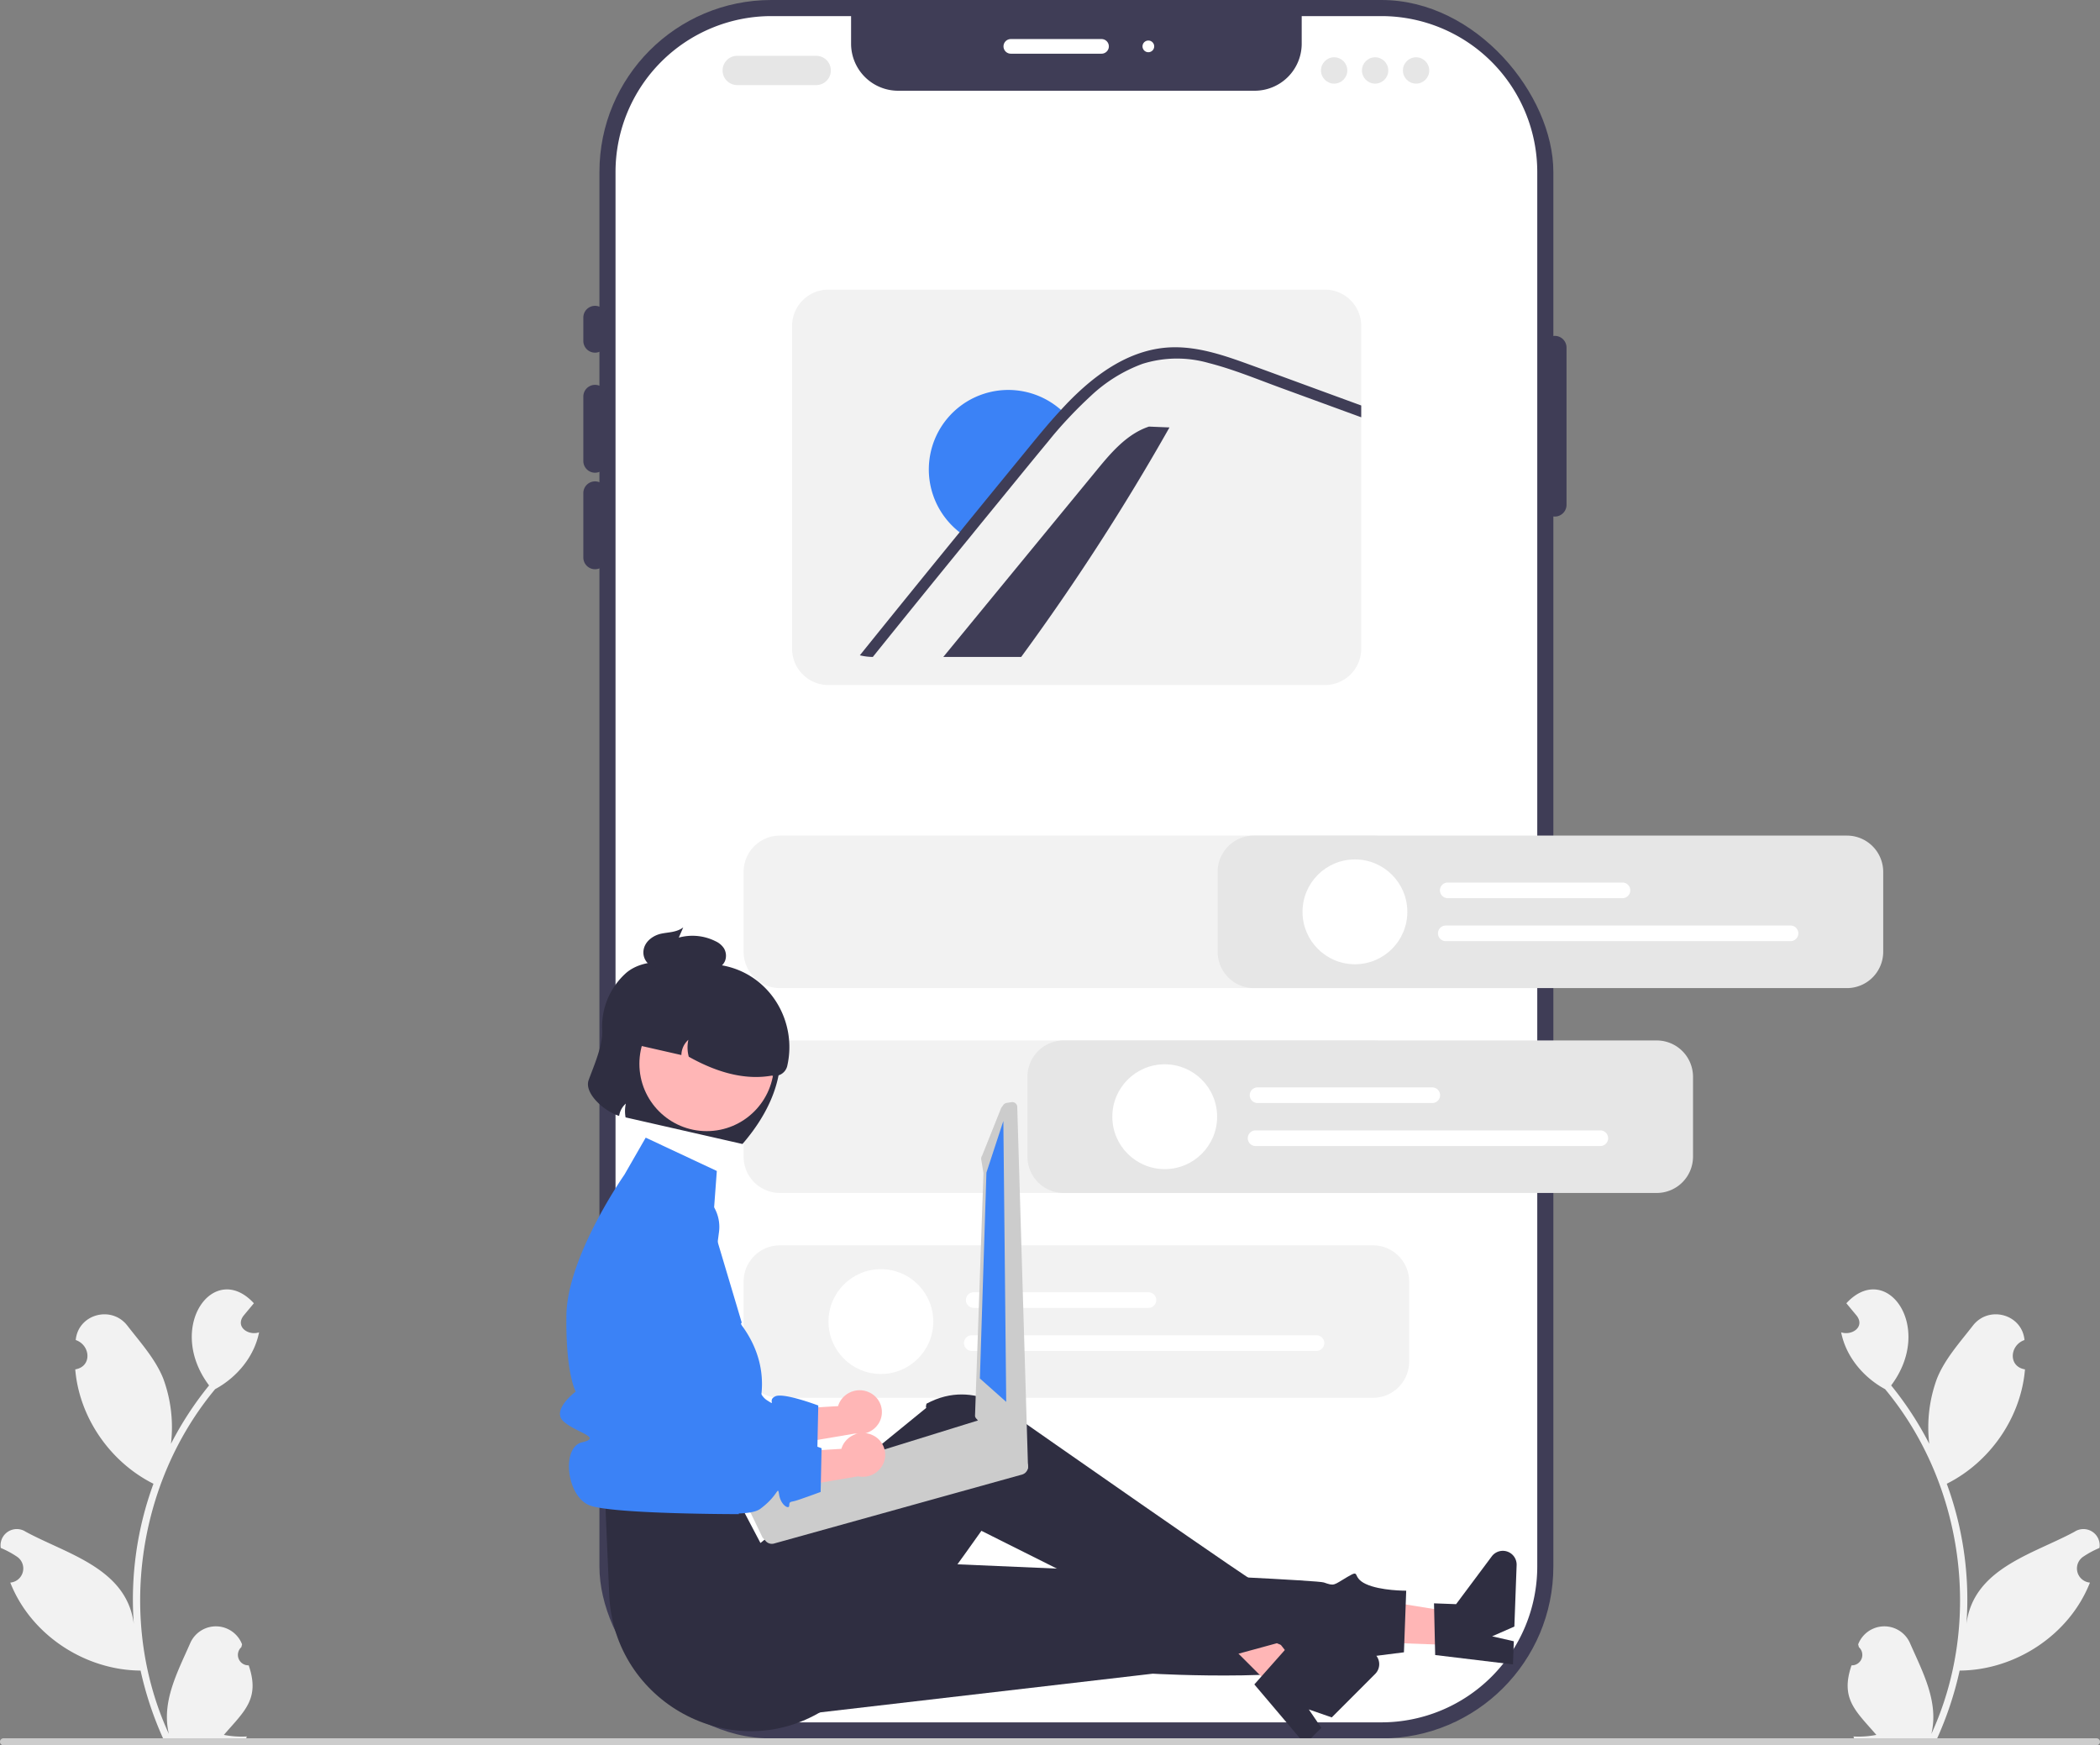 <svg xmlns="http://www.w3.org/2000/svg" width="717.67" height="596.329" viewBox="0 0 717.67 596.329" xmlns:xlink="http://www.w3.org/1999/xlink" role="img" artist="Katerina Limpitsouni" source="https://undraw.co/"><rect x="0" y="0" width="717.67" height="596.329" fill="#808080" stroke="none"/><rect x="204.855" width="326" height="594" rx="58.728" fill="#3f3d56"/><path d="M766.52,210.568v476.54a53.292,53.292,0,0,1-53.23,53.23h-208.54a53.292,53.292,0,0,1-53.23-53.23v-476.54a53.292,53.292,0,0,1,53.23-53.23h27.27v9.42a16.081,16.081,0,0,0,16.08,16.08h121.84a16.081,16.081,0,0,0,16.08-16.08v-9.42h27.27A53.292,53.292,0,0,1,766.52,210.568Z" transform="translate(-241.165 -151.835)" fill="#fff"/><path d="M444.52,272.335a4.005,4.005,0,0,1-4-4v-8a4,4,0,0,1,8,0v8A4.005,4.005,0,0,1,444.52,272.335Z" transform="translate(-241.165 -151.835)" fill="#3f3d56"/><path d="M444.52,313.357a4.005,4.005,0,0,1-4-4V287.335a4,4,0,0,1,8,0v22.021A4.005,4.005,0,0,1,444.52,313.357Z" transform="translate(-241.165 -151.835)" fill="#3f3d56"/><path d="M444.52,346.335a4.005,4.005,0,0,1-4-4V320.314a4,4,0,0,1,8,0v22.021A4.005,4.005,0,0,1,444.52,346.335Z" transform="translate(-241.165 -151.835)" fill="#3f3d56"/><path d="M772.52,328.335a4.005,4.005,0,0,1-4-4V270.602a4,4,0,0,1,8,0v53.733A4.005,4.005,0,0,1,772.52,328.335Z" transform="translate(-241.165 -151.835)" fill="#3f3d56"/><path d="M617.612,170.181h-31a2.5,2.5,0,0,1,0-5h31a2.5,2.5,0,0,1,0,5Z" transform="translate(-241.165 -151.835)" fill="#fff"/><circle cx="392.447" cy="15.846" r="2" fill="#fff"/><path d="M873.917,720.853a3.564,3.564,0,0,0,2.524-6.201c-.093-.356-.16-.612-.253-.968a9.575,9.575,0,0,1,17.749-.336c4.318,9.846,9.881,20.028,7.267,30.943,17.594-38.227,11.037-85.508-15.81-117.8-7.374-3.971-13.387-11.093-15.014-19.414,3.642,1.195,8.14-1.8,5.374-5.598-1.197-1.45-2.405-2.889-3.602-4.339,13.65-14.818,30.301,8.108,15.31,28.074a114.265,114.265,0,0,1,13.024,19.951,48.043,48.043,0,0,1,2.656-22.342c2.682-6.649,7.775-12.276,12.252-18.044,5.443-7.029,16.813-3.918,17.639,4.928-5.069,1.72-5.659,9.071.166,10.02-1.367,16.483-11.982,31.721-26.732,39.085a114.71,114.71,0,0,1,6.725,47.885c2.435-19.011,22.771-23.812,36.944-31.494a5.549,5.549,0,0,1,8.516,5.54,32.051,32.051,0,0,0-5.589,3.017,4.844,4.844,0,0,0,2.335,8.821c-7.011,17.839-25.462,29.949-44.529,30.064a117.929,117.929,0,0,1-7.701,23.201l-28.298.269c-.104-.313-.199-.637-.293-.951a32.153,32.153,0,0,0,7.826-.541c-7.008-8.139-12.407-12.274-8.483-23.767Z" transform="translate(-241.165 -151.835)" fill="#f2f2f2"/><path d="M326.162,720.853a3.564,3.564,0,0,1-2.524-6.201c.093-.356.16-.612.253-.968a9.575,9.575,0,0,0-17.749-.336c-4.318,9.846-9.881,20.028-7.267,30.943-17.594-38.227-11.037-85.508,15.81-117.8,7.374-3.971,13.387-11.093,15.014-19.414-3.642,1.195-8.14-1.8-5.374-5.598,1.197-1.45,2.405-2.889,3.602-4.339-13.65-14.818-30.301,8.108-15.31,28.074a114.265,114.265,0,0,0-13.024,19.951,48.043,48.043,0,0,0-2.656-22.342c-2.682-6.649-7.775-12.276-12.252-18.044-5.443-7.029-16.813-3.918-17.639,4.928,5.069,1.72,5.659,9.071-.166,10.02,1.367,16.483,11.982,31.721,26.732,39.085a114.71,114.71,0,0,0-6.725,47.885c-2.435-19.011-22.771-23.812-36.944-31.494a5.549,5.549,0,0,0-8.516,5.54,32.051,32.051,0,0,1,5.589,3.017,4.844,4.844,0,0,1-2.335,8.821c7.011,17.839,25.462,29.949,44.529,30.064a117.929,117.929,0,0,0,7.701,23.201l28.298.269c.104-.313.199-.637.293-.951a32.153,32.153,0,0,1-7.826-.541c7.008-8.139,12.407-12.274,8.483-23.767Z" transform="translate(-241.165 -151.835)" fill="#f2f2f2"/><path d="M520.106,180.908h-27a5,5,0,0,1,0-10h27a5,5,0,0,1,0,10Z" transform="translate(-241.165 -151.835)" fill="#e6e6e6"/><circle cx="455.941" cy="24.073" r="4.5" fill="#e6e6e6"/><circle cx="469.941" cy="24.073" r="4.5" fill="#e6e6e6"/><circle cx="483.941" cy="24.073" r="4.5" fill="#e6e6e6"/><path d="M693.959,250.793h-169.7a12.417,12.417,0,0,0-12.4,12.4v110.31a12.417,12.417,0,0,0,12.4,12.4h169.7a12.411,12.411,0,0,0,12.4-12.4v-110.31A12.411,12.411,0,0,0,693.959,250.793Z" transform="translate(-241.165 -151.835)" fill="#f2f2f2"/><path d="M640.832,297.884a791.404,791.404,0,0,1-50.682,78.42H563.538q26.146-31.853,52.332-63.706c5.008-6.114,10.443-12.52,17.955-15.005Z" transform="translate(-241.165 -151.835)" fill="#3f3d56"/><path d="M605.466,293.536c-2.776,2.892-5.435,5.901-7.939,9.026-5.513,6.638-10.948,13.335-16.402,20.013-3.397,4.154-6.794,8.308-10.152,12.462a24.789,24.789,0,0,1-3.028-2.29A27.161,27.161,0,0,1,602.651,290.974,25.035,25.035,0,0,1,605.466,293.536Z" transform="translate(-241.165 -151.835)" fill="#3b82f6"/><path d="M706.359,290.382v4.03l-1.8-.66-25.33-9.26c-8.25-3.01-16.48-6.45-25-8.62a39.402,39.402,0,0,0-22.64.29,51.95,51.95,0,0,0-17.64,10.95c-2.25,2.08-4.43,4.21-6.54,6.42-.69.73-1.38,1.46-2.06,2.19-2.04,2.22-4.01,4.49-5.88,6.84-5.51,6.64-10.95,13.34-16.4,20.01-3.4,4.16-6.8,8.31-10.16,12.46q-16.83,20.595-33.46,41.27a19.537,19.537,0,0,1-4.43-.56q16.965-21.075,34.09-42.04.39-.48.78-.96c1.34-1.67,2.71-3.35,4.07-5.02q8.535-10.455,17.08-20.89c4.14-5.06,8.25-10.14,12.71-14.94.27-.31.55-.61.84-.92.43-.46.86-.91,1.3-1.38,9.69-10.01,21.78-18.86,36.26-19.1,8.52-.13,16.75,2.57,24.67,5.42,8.53,3.09,17.03,6.23,25.55,9.35Z" transform="translate(-241.165 -151.835)" fill="#3f3d56"/><path d="M710.35,629.454H507.691a12.413,12.413,0,0,1-12.399-12.399V589.742a12.413,12.413,0,0,1,12.399-12.399H710.35a12.413,12.413,0,0,1,12.399,12.399v27.313A12.413,12.413,0,0,1,710.35,629.454Z" transform="translate(-241.165 -151.835)" fill="#f2f2f2"/><path d="M710.35,489.454H507.691a12.413,12.413,0,0,1-12.399-12.399V449.742a12.413,12.413,0,0,1,12.399-12.399H710.35a12.413,12.413,0,0,1,12.399,12.399v27.313A12.413,12.413,0,0,1,710.35,489.454Z" transform="translate(-241.165 -151.835)" fill="#f2f2f2"/><path d="M710.35,559.454H507.691a12.413,12.413,0,0,1-12.399-12.399V519.742a12.413,12.413,0,0,1,12.399-12.399H710.35a12.413,12.413,0,0,1,12.399,12.399v27.313A12.413,12.413,0,0,1,710.35,559.454Z" transform="translate(-241.165 -151.835)" fill="#f2f2f2"/><path d="M633.641,598.724H573.93a2.671,2.671,0,0,1,0-5.342H633.641a2.671,2.671,0,0,1,0,5.342Z" transform="translate(-241.165 -151.835)" fill="#fff"/><path d="M691.072,613.415H573.262a2.671,2.671,0,0,1,0-5.342h117.81a2.671,2.671,0,0,1,0,5.342Z" transform="translate(-241.165 -151.835)" fill="#fff"/><circle cx="301.042" cy="451.563" r="17.909" fill="#fff"/><path d="M538.216,627.589a7.744,7.744,0,0,0-10.203,3.547,7.431,7.431,0,0,0-.44,1.147l-26.969,1.612-3.997,13.972,36.706-6.202a7.723,7.723,0,0,0,8.487-4.106A7.391,7.391,0,0,0,538.4,627.676Q538.309,627.631,538.216,627.589Z" transform="translate(-241.165 -151.835)" fill="#ffb6b6"/><path d="M478.687,558.67l0,0a13.373,13.373,0,0,0-18.045,9.162l-7.415,29.943,1.395,52.384s38.702,7.426,45.199,2.653,5.887-8.327,6.497-4.774,3.399,5.045,3.437,3.631.354-1.172,1.973-1.598,8.765-3.06,8.765-3.06l.32-14.935s-11.814-4.479-14.68-3.142.61,3.554-2.866,1.336-3.856-9.216-4.45-2.909-2.334,7.482-4.94,4.677-14.681-1.013-14.681-1.013l7.683-58.23A13.373,13.373,0,0,0,478.687,558.67Z" transform="translate(-241.165 -151.835)" fill="#3b82f6"/><polygon points="498.157 562.178 498.564 551.148 456.212 544.329 455.612 560.608 498.157 562.178" fill="#ffb6b6"/><path d="M731.634,717.334l-.402-17.661,7.55.279,12.189-16.327a4.719,4.719,0,0,1,8.498,2.997l-.774,20.98-7.602,3.341,7.416,1.687-.292,7.91Z" transform="translate(-241.165 -151.835)" fill="#2f2e41"/><path d="M500.963,739.308,635.106,723.709s57.927,3.346,71.519-5.496l14.332-1.809.777-21.053s-8.764.065-13.803-2.283-1.537-5.221-6.341-2.396-4.297,3.164-8.011,1.866-174.05-8.261-174.05-8.261Z" transform="translate(-241.165 -151.835)" fill="#2f2e41"/><polygon points="436.563 578.337 444.363 570.527 417.953 536.724 406.441 548.25 436.563 578.337" fill="#ffb6b6"/><path d="M669.833,727.378l11.717-13.22,5.345,5.339,20.04-3.679a4.719,4.719,0,0,1,4.192,7.977l-14.836,14.854-7.845-2.721,4.289,6.281-5.594,5.6Z" transform="translate(-241.165 -151.835)" fill="#2f2e41"/><path d="M448.039,665.843l1.334,31c1.57,36.493,41.759,58.581,72.923,39.527q.862-.527,1.729-1.091s11.814-3.173,11.456-8.197,2.528-7.47,5.082-6.1S576.558,674.89,576.558,674.89s69.482,34.659,84.81,42.818l16.173-4.407s6.087,2.875,3.894-1.283-2.586-2.167-3.26-6.697-2.397-10.147-3.442-9.911-85.957-59.195-85.957-59.195-13.833-14-30.993-4.756c-.357,1.358-.052,1.405-.052,1.405l-56.684,46.189-8.009-15.211Z" transform="translate(-241.165 -151.835)" fill="#2f2e41"/><path d="M486.138,551.94l-24.304-11.39-7.276,12.661s-19.542,27.887-19.825,48.005,3.185,26.101,3.185,26.101-8.426,6.299-4.213,10.15,13.54,5.512,6.376,7.181-5.348,18.569,2.652,21.569,50.964,2.974,50.964,2.974a7.651,7.651,0,0,1,1.89-7.534c3.331-3.339,6.331-.943,3.331-6.141s-8-2.198-4-9.198,3.999-9.092,3.999-9.092,8.154-15.519-4.128-32.355c-.749-1.026-.119-1.066-.119-1.066l-9.918-33.236Z" transform="translate(-241.165 -151.835)" fill="#3b82f6"/><path d="M446.971,504.046c.206,5.134-3.03,12.407-4.623,16.793-1.703,4.689,5.679,10.913,10.405,12.276a6.989,6.989,0,0,1,2.289-4.197,11.967,11.967,0,0,0-.087,4.708l39.948,9.094c7.187-8.322,14.413-20.287,12.837-34.717a14.04,14.04,0,0,0-6.761-14l-20.195-11.931c-8.59-1.956-19.408-3.136-25.613,2.179A24.575,24.575,0,0,0,446.971,504.046Z" transform="translate(-241.165 -151.835)" fill="#2f2e41"/><circle cx="241.514" cy="363.489" r="23" fill="#ffb6b6"/><path d="M455.734,503.036l-1.11,4.875,19.404,4.417a7.156,7.156,0,0,1,2.386-5.21,12.192,12.192,0,0,0,.139,5.785c10.464,5.872,19.896,7.952,28.354,6.455a4.431,4.431,0,0,0,5.304-3.337v0c3.403-14.947-5.512-30.225-20.386-33.935a27.997,27.997,0,0,0-34.09,20.949Z" transform="translate(-241.165 -151.835)" fill="#2f2e41"/><path d="M467.079,470.871c2.559-.555,5.266-.421,7.579-2.154l-1.517,3.482a17.626,17.626,0,0,1,12.585,1.257,6.73,6.73,0,0,1,2.849,2.412,4.957,4.957,0,0,1,.375,4.269,4.641,4.641,0,0,1-2.718,2.581,8.963,8.963,0,0,1-3.326.348q-7.083-.165-14.166-.33a10.591,10.591,0,0,1-5.225-1.015,5.22,5.22,0,0,1-2.424-5.183C461.542,473.373,464.52,471.426,467.079,470.871Z" transform="translate(-241.165 -151.835)" fill="#2f2e41"/><path d="M591.844,651.131a.981.981,0,0,0-.188-.173,2.012,2.012,0,0,0-.616-.482l-1.683-.901-11.173-12.405a2.806,2.806,0,0,0-2.098-.201l-.029.009-4.786,1.48-4.116,1.277-5.75,1.782L522.237,653.646l-25.745,7.971a2.785,2.785,0,0,0-1.829,3.448,2.898,2.898,0,0,0,.588,1.044l.819.912,1.718,1.914,3.981,8.25,1.105,1.233a2.775,2.775,0,0,0,2.866.804L590.554,655.638a2.824,2.824,0,0,0,1.29-4.507Z" transform="translate(-241.165 -151.835)" fill="#ccc"/><path d="M586.808,528.426l-1.642.266a1.728,1.728,0,0,0-1.119.695l-.724,1.012-6.527,16.322a1.728,1.728,0,0,0-.297,1.288l.765,4.65-2.89,83.006a1.748,1.748,0,0,0,.647,1.084l12.673,16.952.296.235.638.5a1.756,1.756,0,0,0,1.147.365l1.077-.051a1.73,1.73,0,0,0,1.265-.645,1.704,1.704,0,0,0,.359-1.37L588.799,529.846a1.725,1.725,0,0,0-1.982-1.422Z" transform="translate(-241.165 -151.835)" fill="#ccc"/><polygon points="342.893 383.04 337.111 400.653 334.874 471.007 343.874 479.007 342.893 383.04" fill="#3b82f6"/><path d="M539.345,642.192a7.744,7.744,0,0,0-10.203,3.547,7.431,7.431,0,0,0-.44,1.147l-26.969,1.612-3.997,13.972,36.706-6.202a7.723,7.723,0,0,0,8.487-4.106,7.391,7.391,0,0,0-3.401-9.883Q539.437,642.234,539.345,642.192Z" transform="translate(-241.165 -151.835)" fill="#ffb6b6"/><path d="M479.816,573.272l0,0a13.373,13.373,0,0,0-18.045,9.162l-7.415,29.943,1.395,52.384s38.702,7.426,45.199,2.653,5.887-8.327,6.497-4.774,3.399,5.045,3.437,3.631.354-1.172,1.973-1.598,8.765-3.06,8.765-3.06l.32-14.935s-11.814-4.479-14.68-3.142.61,3.554-2.866,1.336-3.856-9.216-4.45-2.909-2.334,7.482-4.94,4.677-14.681-1.013-14.681-1.013l7.683-58.23A13.373,13.373,0,0,0,479.816,573.272Z" transform="translate(-241.165 -151.835)" fill="#3b82f6"/><path d="M241.165,746.975a1.186,1.186,0,0,0,1.19,1.19h715.29a1.19,1.19,0,0,0,0-2.38H242.355A1.187,1.187,0,0,0,241.165,746.975Z" transform="translate(-241.165 -151.835)" fill="#ccc"/><path d="M872.35,489.454H669.691a12.413,12.413,0,0,1-12.399-12.399V449.742a12.413,12.413,0,0,1,12.399-12.399H872.35a12.413,12.413,0,0,1,12.399,12.399v27.313A12.413,12.413,0,0,1,872.35,489.454Z" transform="translate(-241.165 -151.835)" fill="#e6e6e6"/><path d="M795.641,458.724H735.93a2.671,2.671,0,1,1,0-5.342H795.641a2.671,2.671,0,1,1,0,5.342Z" transform="translate(-241.165 -151.835)" fill="#fff"/><path d="M853.072,473.415H735.262a2.671,2.671,0,1,1,0-5.342h117.81a2.671,2.671,0,0,1,0,5.342Z" transform="translate(-241.165 -151.835)" fill="#fff"/><circle cx="463.042" cy="311.563" r="17.909" fill="#fff"/><path d="M807.35,559.454H604.691a12.413,12.413,0,0,1-12.399-12.399V519.742a12.413,12.413,0,0,1,12.399-12.399H807.35a12.413,12.413,0,0,1,12.399,12.399v27.313A12.413,12.413,0,0,1,807.35,559.454Z" transform="translate(-241.165 -151.835)" fill="#e6e6e6"/><path d="M730.641,528.724H670.93a2.671,2.671,0,1,1,0-5.342H730.641a2.671,2.671,0,0,1,0,5.342Z" transform="translate(-241.165 -151.835)" fill="#fff"/><path d="M788.072,543.415H670.262a2.671,2.671,0,0,1,0-5.342h117.81a2.671,2.671,0,0,1,0,5.342Z" transform="translate(-241.165 -151.835)" fill="#fff"/><circle cx="398.042" cy="381.563" r="17.909" fill="#fff"/></svg>